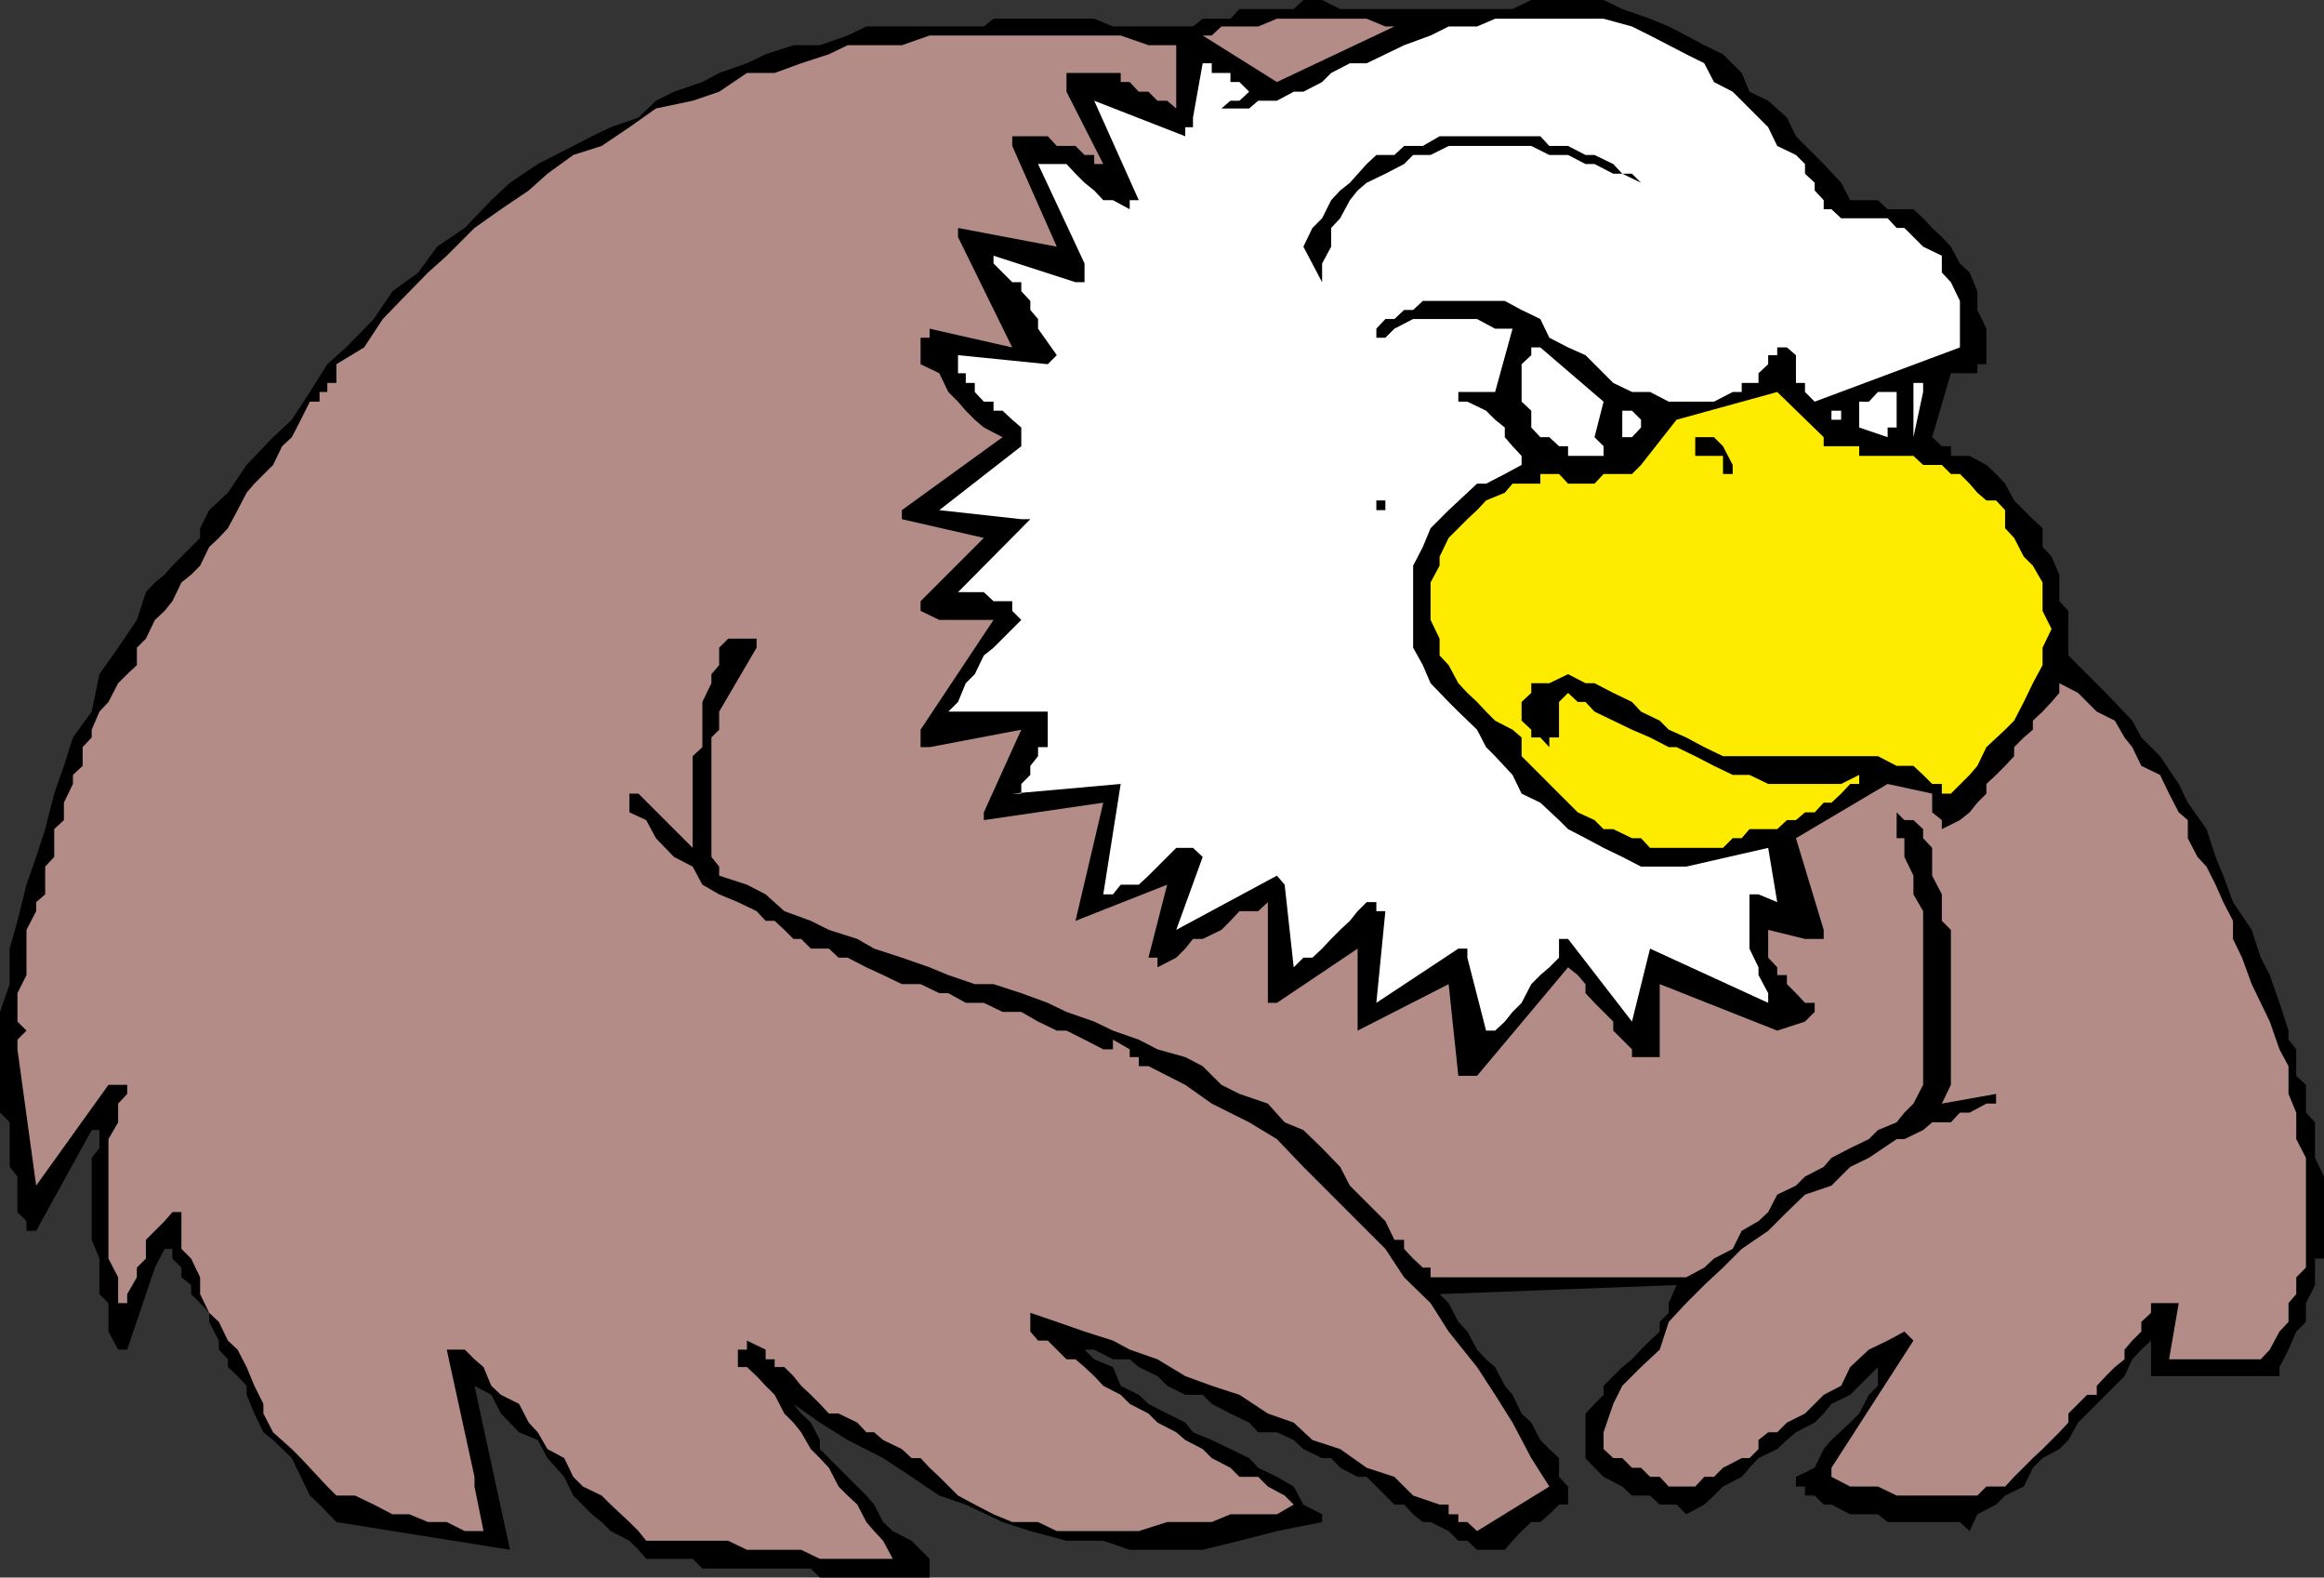 <svg xmlns="http://www.w3.org/2000/svg" width="360" height="244.301"><rect width="100%" height="100%" fill="#333333" stroke="none"/><path d="M358.602 194.902H360v-12.699l-1.398-2.902v-5.5l-1.399-1.5V168l-1.5-1.398V162.5L354.5 161v-1.398l-1.398-4.301-1.5-4.301-1.399-2.7-1.402-4.3-2.899-4.297-1.5-4.101-1.199-2.899-1.402-4.3-2.899-4.102-1.402-2.899-2.898-4.3-2.899-2.899-1.402-2.601-4.098-4.301-2.902-2.899-2.899-2.902v-6.898l-1.402-1.5V89l-1.2-2.797-1.398-1.5v-2.902l-1.5-1.399L312 77.5l-1.398-2.598-1.399-1.5-1.5-1.402-2.601-1.398h-2.899v-1.5h-1.402l-1.5-1.399 2.902-9.902h4.098v-1.399h1.402v-5.5L306.301 48v-2.898l-1.2-2.899-1.5-1.402-1.398-2.598-1.402-1.5-1.5-1.402-1.399-1.5-1.5-1.399h-4l-1.5-1.402h-4.3l-1.399-2.7-2.703-2.898L281.102 24l-2.899-2.898-1.402-2.899-2.899-2.601L271 14.203l-1.2-2.902-2.898-2.899L264 7l-2.797-1.5-2.703-1.398-2.898-1.2-4.301-1.5L248.402 0h-11.199l-2.902 1.402h-26.7L204.802 0h-2.899l-1.5 1.402H192l-1.398 1.5H186.3l-1.5 1.2h-12.399l-2.902-1.2h-15.598l-1.5 1.2h-18.199L131.301 5.5 127 7h-4.098l-4.3 1.402-2.899 1.399-4.3 1.5-2.602 1.402-4.399 1.5-2.8 1.399-2.7 2.601-4.3 1.5-2.899 1.399-2.902 1.5-5.5 2.8L79 28.301 76.102 31 72 35.3l-4.297 2.903-2.902 4-4 2.899-2.899 4.3-4.3 4.399-2.899 2.601L48 60.703 45.203 65l-2.902 2.703L38.203 72l-2.902 4.3-2.899 2.7L31 81.8v1.5l-1.398 1.403-2.899 2.899L25.5 89 24 90.203l-1.398 1.5L21.203 96l-2.902 4.3-2.899 4.102-1.199 5.801-2.902 4-1.399 4.399-1.5 4.3-1.402 5.5-1.398 4.301-1.5 4.297-1.399 5.602-1.203 4.3v5.5L0 156.703v15.598l1.5 1.5v6.902l1.203 1.5v5.5l1.399 1.399v1.5h1.5L14.203 175h1.2v2.8l-1.2 1.5V192l1.2 2.902v5.5l1.398 1.399v4.402L18.3 209h1.402L24 196.3l1.5-2.898h1.203v1.5l1.399 1.399v1.5l1.5 1.199v1.402L31 201.801l1.402 1.5v1.402l1.5 2.899V209l1.399 1.5v1.203l1.5 1.399 1.402 1.5V216l1.2 2.902 1.398 2.899L42.3 223l2.902 2.8 1.399 2.903L48 231.602 49.5 233l2.602 2.703L79 240l-5.5-25.398L76.102 216l1.5 2.902 2.8 2.899L83.301 223l1.5 2.8 2.601 2.903 1.399 2.899 2.902 2.898 1.5 1.203 1.399 1.399 2.898 1.5L98.902 240l1.2 1.402h7.199l1.5 1.5h16.8l1.399 1.399h17v-2.899L142.602 240l-1.399-1.398-2.902-1.5-1.5-1.399-1.399-2.703-1.199-1.398-1.402-1.399-1.5-1.5-1.399-1.402-1.5-1.5-1.402-1.399V223l-1.398-2.7-1.5-1.398-1.2-1.5 4.098 2.899 4.3 2.699 5.5 2.8 4.403 2.903 4.297 2.899 4.102 1.398 5.699 2.703 4.3 1.399 5.602 1.5h5.7L175 240h11.3l5.7-1.398 5.8-1.5 7-1.399V234.5l-2.898-1.5-1.5-2.797-2.601-1.5-2.899-1.402-1.402-1.5-2.898-1.399-2.899-1.402-2.902-1.2-1.2-1.5-2.8-1.398-2.899-1.5-1.5-1.402-2.8-1.398-1.2-2.899-2.902-1.203-1.5-1.5h1.5l2.902 1.5H175l1.402 1.203 2.899 1.399 1.5 1.5 2.8 1.398h2.7l1.402 1.402 2.899 1.5 2.898 1.399 1.402 1.5h2.899l2.601 1.199 1.5 1.402 2.899 1.399h1.402l1.399 1.5 2.699 1.402h1.402L216 233h1.5l1.402 1.5 1.5 1.203h1.2l2.8 1.399 1.5 1.5h1.399l1.5 1.398h4.3l1.2-1.398 1.402-1.5 1.5-1.399h1.399L240 234.5l1.5-1.5h1.402v-2.797l-1.402-1.5v-2.902l-1.5-1.399-1.398-1.402-1.399-2.7-1.5-1.398-1.402-2.902-1.2-1.398-1.5-2.899-1.398-1.203-1.402-1.5-1.5-2.797-1.399-1.5-1.5-2.902-1.402-1.399L259.703 199l-1.203 2.8v1.5l-1.398 1.403v1.5l-1.5 1.399-1.399 1.398-1.402 1.5-1.5 1.203-2.899 2.899V216L247 217.402l-1.398 1.5v6.899l1.398 1.5 1.402 1.402 2.899 1.5 1.5 1.399h2.8l1.5 1.398h2.602l1.5 1.5L264 233l1.5-1.398 1.402-1.399 2.899-1.5 1.199-1.402 1.402-1.5 2.899-1.399 1.5-1.402 1.402-1.2 2.899-1.5 1.398-1.398 1.203-1.5 2.899-1.402 2.898-2.898 1.402-1.399v2.899L289.5 216l-1.5 2.902-1.398 1.399-2.899 2.699-1.203 1.402-1.398 2.899-2.899 1.402v1.5h1.399v1.399h1.5L282.5 233h1.203l2.899 1.5h4.3l1.5 1.203h11.2l1.5 1.399 1.199-2.602 2.902-1.5 1.399-1.398 2.898-1.399 1.402-2.902 1.5-1.5 2.598-1.399 1.402-1.402 1.5-2.7 7.2-7.198 1.199-2.602 1.402-1.5 1.5-1.398h1.399-1.399v5.5h19.899v-1.399L354.5 209l1.203-2.797 1.5-1.5v-2.902l1.399-2.801v-4.098"/><path fill="#b38c88" d="M357.203 193.402v-14.101l-1.5-2.899v-4.101l-1.203-2.899v-4.3l-1.398-2.602-1.5-4.297-1.399-2.902-1.402-2.899-1.5-4.101-1.399-2.899v-2.8l-1.5-2.899-1.199-2.703-1.402-2.797-1.399-1.5-1.5-2.902V127l-1.402-1.2-1.5-2.898-1.398-2.902-2.899-1.398-1.402-2.899-1.2-1.5-1.5-2.601-2.8-1.399-1.5-1.5-1.399-1.402-2.902-1.5v1.5l-1.2 1.402-1.398 1.5-1.5 1.399V113l-1.402 1.203-1.5 1.5v1.399l-1.398 1.5-1.399 1.398-1.5 1.402v1.5l-1.402 1.399-1.2 1.5-1.5 1.199-2.8 1.402V127l-1.5-1.2v-2.898l-6.899-1.5-14.199 8.399L282.5 144v1.402h-2.898l-5.7-1.402v4.3l1.399 1.5v1.2h1.5v1.402l1.402 1.399 1.399 1.5h1.5v1.402l-1.5 1.5-4.301 1.399-18.2-7.2v11.301h-4.3V162.5l-2.899-2.898v-1.399L247 155.301l-1.398-1.5v-1.399l-1.2-1.402-1.5-1.2-14.101 16.802h-2.899l-1.5-14.2-14.101 7.2v-12.7l-12.5 8.399h-1.399v-15.598l-1.5 1.399H192l-1.398 1.5-1.399 1.398-2.902 1.402h-1.5l-1.2 1.5-1.398 1.399-2.902 1.5v-1.5h-1.399L180.801 137l-14.2 5.602 4.301-18.301-18.5 2.699v-1.2l5.801-12.8L144 115.703h-1.398V113l11.3-17H145.5l-2.898-1.398v-1.5l9.8-9.801-12.699-2.899V79l15.598-11.297-2.899-1.5L151 65l-1.398-1.398-1.2-1.399-1.5-1.5-1.402-2.902-2.898-1.399v-4.101H144v-1.399l12.8 2.899-8.398-17.098v-1.402l15.301 2.902-6.902-15.601v-1.5h5.5l1.402 1.5h2.899L168 24h1.5v1.402h1.402l-5.699-11.199v-2.902h8.399v1.402H175l1.402 1.5h1.5l1.399 1.399h1.5l1.402 1.199V7h-4.3l-4.301-1.5H144L139.703 7h-8.402l-2.899 1.402-4.3 1.399L120 11.3h-4.297l-4.3 2.902-4.102 1.399-5.7 1.199-4.101 2.902-4.297 2.899L88.801 24l-4 2.902-2.899 2.598-4.3 2.902-4.102 2.899-4.297 4.3-2.902 2.602L62 46.602l-2.7 2.8-2.898 4.399-4.3 2.601v2.899h-1.399v1.402H49.5v1.5H48L46.602 65l-1.399 2.703-1.5 1.399L42.301 72l-2.899 2.902-1.199 1.399L36.801 79l-1.5 2.8-1.399 1.5-1.5 1.403L31 87.602 29.602 89l-1.5 1.203-1.399 2.899-1.203 1.5L24 96l-1.398 2.902-1.399 1.399V103l-1.5 1.402-1.402 1.399-1.5 2.902-1.399 1.5L14.203 113v1.203l-1.402 1.5v2.899L11.3 120v1.402l-1.399 2.899V127l-1.5 1.402v4.301L7 134.203v4.297l-1.398 1.203v1.399L4.102 144v7l-1.399 2.8v4.403l1.399 1.399L2.703 161v1.5l2.899 21.102L16.8 168h2.902v1.402l-1.402 1.5v2.899l-1.5 2.601v18.5l1.5 2.899v4h1.402v-1.399l1.5-2.601v-1.5l1.399-1.399V192l2.898-2.898 1.203-1.399h1.399v5.7l1.5 1.5L31 197.8v2.601l1.402 2.899 1.5 1.402 1.399 2.899L36.8 209l1.402 2.703 1.2 2.899 1.398 2.8v1.5l1.5 2.899 2.902 2.601 1.399 1.399L48 227.3l2.703 2.902 1.399 1.399H55L57.902 233l2.899 1.5h2.601l2.899 1.203h2.902L72 237.102h2.902l-1.402-6.899v-1.5L69.203 209H72l1.5 1.5 1.402 1.203 1.2 2.899 1.5 1.398 2.8 1.402 1.5 2.899 1.399 1.5 1.5 2.601 2.601 1.399 1.399 2.902 1.5 1.5 2.902 1.399L94.602 233l2.898 2.703 1.402 1.399 1.2 1.5H112.8l2.902 1.398h8.399l2.898 1.402h11.3l-1.5-2.8-1.398-1.5-1.199-1.399L132.8 233l-1.5-1.398-1.399-1.399-1.5-2.902-1.402-1.5-1.398-1.399-1.5-2.601-1.2-1.5-1.402-1.399L120 216l-1.398-1.398-1.399-1.5-1.5-1.399h-1.402V209h1.402v-1.398l2.899 1.398v1.5H120v1.203h1.5l1.402 1.399 1.2 1.5 1.5 1.398 1.398 1.402 1.402 1.5h1.5l2.899 1.399 1.402 1.5h1.2L136.8 223l2.902 1.402 1.5 1.399h1.399l1.398 1.5 1.5 1.402 2.902 2.899L151 233l2.902 1.5 2.899 1.203h4l2.902 1.399h12.7l4.398-1.399h6.902l2.899-1.203h7.199l2.601-1.5-1.402-1.398-2.598-1.399-1.5-1.5H192l-1.398-1.402-2.899-1.5-1.402-1.399-2.7-1.402-1.398-1.2-2.902-1.5-1.399-1.398-2.902-1.5-1.398-1.402-2.7-1.398-1.402-1.5-1.5-1.399-1.398-1.203h-1.399l-1.5-1.5-1.402-1.398h-1.5l-1.2-1.399v-2.902l4.102 1.402 4.297 1.5 4.402 1.399L175 209l4.3 1.5 4.302 2.602 4.101 1.5L192 216l4.402 2.902 4 1.399 2.899 2.699 4.3 1.402 4.102 2.899 4.297 1.402 2.902 2.899L223 233h1.402v1.5h1.5v1.203h1.399l1.5 1.399L240 230.203l-2.797-4.402-2.902-5.5-2.7-4.301-2.8-4.297-4.399-5.5-2.8-4.402-4.102-4-2.898-4.399-4.301-4.3-4.098-4.102-4.3-4.297-4.102-4.3-4.301-2.602-5.797-2.899-4.101-2.902-5.7-2.898h-1.5v-1.399H175V162.5l-2.598-1.5v1.5h-1.5L168 161l-2.797-1.398h-1.5l-2.902-1.399-2.598-1.5h-2.902l-2.899-1.402h-2.8l-2.7-1.5H145.5l-2.898-1.399h-2.899L136.801 151l-2.598-1.2-2.902-1.5h-1.399l-1.5-1.398h-2.8l-1.5-1.5h-1.2L121.5 144l-1.5-1.398h-1.398l-1.399-1.5-2.902-1.399-2.899-1.203-2.601-1.5-1.5-2.797-2.899-1.5-2.8-2.902-1.5-2.801-2.602-1.2v-2.898h1.402l8.399 8.399v-14.2l1.5-1.398v-7l1.402-2.902v-1.399l1.2-1.402v-2.7l1.398-1.398h4.402v1.399l-5.8 9.902V113l-1.2 1.203v18.5l1.2 1.5v1.399l4.3 1.398 2.899 1.5 2.898 2.602 4.102 1.5 2.8 1.398 4.399 1.402 2.601 1.5 4.301 1.399 4.297 1.5 2.902 1.199 4.098 1.402h2.902l4.301 1.399 4.098 1.5 2.902 1.402 4.297 1.5 2.902 1.399 4 1.398 2.899 1.5 4.3 1.203 2.7 1.399 2.902 2.898 2.797 1.402 4.402 1.5 2.598 2.899 2.902 1.199 2.899 2.8 2.8 2.903 1.5 2.899 5.5 5.5L216 192h1.5v1.402l1.402 1.5 1.5 1.399h1.2v1.5h39.601l2.797-1.5 1.5-1.399 2.902-1.5 1.399-2.8 2.601-1.5 1.5-1.399 1.399-2.703 2.902-1.398 1.399-1.399 2.898-1.5 1.203-1.402 2.899-1.5 2.898-1.399 1.402-1.402 2.899-1.2 1.199-1.5 1.402-1.398 1.5-2.902v-26.898l-1.5-2.602v-2.898L295 132.703v-2.902h-1.2v-4L295 127h1.402l1.5 1.402v1.399l1.399 1.5v4.3l1.5 2.899v4.102l1.402 1.398v24l-1.402 2.902 8.402-1.5v1.5h-1.5l-2.601 1.399h-1.5l-1.399 1.5h-2.902L297.902 175 295 176.402h-1.2l-4.3 2.899-2.898 1.402-2.899 2.899-4.101 1.398-2.801 2.703-2.899 2.899-4.101 2.8-2.899 2.899L264 199l-2.797 2.8-2.703 2.903-1.398 4.297-2.899 2.703-2.902 2.899-1.399 2.8-1.5 4.399v2.601l1.5 1.399h1.399l1.5 1.5h1.402l1.399 1.402h1.5l1.398 1.5h4.102l1.398-1.5h1.5l1.402-1.402 2.899-1.5H271l1.402-1.399V223l1.5-1.2h1.399l1.5-1.5 2.8-1.398L282.5 216l2.703-1.398 1.399-2.899L289.5 209l2.902-1.398 2.598-1.399 1.402 1.399-12.699 19.699v1.402l2.899 1.5h4.3l2.899 1.399h12.5l1.402-1.399h2.899l1.398-1.5 2.902-2.902 1.5-1.399 1.399-1.402 1.199-1.2 1.402-1.5v-1.398l1.5-1.5 1.399-1.402h1.5v-1.398l1.402-1.5 1.399-1.399 1.5-1.203V209l1.199-1.398 1.402-1.399v-1.5l1.5-1.402v-1.5h4.297L336 210.5h14.203l1.399-1.5 1.5-2.797 1.398-1.5v-2.902l1.203-1.399v-2.601l1.5-1.5v-2.899"/><path fill="#feec00" d="m316.402 100.3 1.399-2.898-1.399-2.8v-4.399l-1.5-2.601-1.402-1.399-1.5-2.902-1.398-1.5V79l-1.399-1.5h-1.5l-1.402-1.2-1.2-1.398-1.5-1.5h-1.398L300.801 72h-2.899l-1.5-1.398H288v-1.5h-5.5v-1.399l-7.2-7L259.704 65l-5.5 7-1.402 1.402h-4.399l-1.402 1.5h-4.098l-1.402-1.5h-2.898v1.5H234.3l-1.2 1.399-2.898 1.199L228.8 79l-1.5 1.402-2.899 2.899L223 86.203v1.399l-1.398 2.601V96L223 98.902v2.598l1.402 1.5 1.5 2.8 1.399 1.5 1.5 1.403 1.402 1.5 1.399 1.399L234.3 113l1.402 1.203v2.899l2.899 2.898 1.398 1.402 1.5 1.5 1.402 1.399 1.5 1.5L247 127l1.402 1.402h1.5l2.899 1.399h1.402l1.399 1.5h11.3l1.5-1.5h1.399l1.199-1.399h4.3l1.5-1.402h1.403l1.399-1.2h1.5l1.398-1.5h1.203l1.5-1.398 1.399-1.5H288V120l-2.797 1.402h-11.3L271 120h-2.598l-2.902-1.398-2.898-1.5-2.899-1.399H258.5l-2.898-1.5L252.8 113l-2.899-1.398-2.902-1.399-1.398-1.5h-1.2l-1.5-1.402-1.402 1.402v5.5H240v1.5l-1.398-1.5h-1.399V113l-1.5-1.398v-2.899l1.5-1.402v-1.5H240l2.902-1.399 2.7 1.399H247l2.902 1.5 2.899 1.402 1.402 1.5 2.899 1.399L258.5 113l2.703 1.203 2.797 1.5 2.902 1.399h24l2.899 1.5h2.601l1.5 1.398 1.399 1.402h1.5v1.5h1.402l2.899-2.902 1.199-1.398 1.402-2.899 2.899-2.703 1.398-1.398 1.5-2.899 1.402-2.902 1.5-2.801v-2.7"/><path fill="#fff" d="M303.602 53.8v-7.198l-1.399-2.899-1.402-1.5v-2.601l-2.899-1.399L295 35.301h-1.2l-1.398-1.5h-7.199l-1.5-1.399H282.5V31l-1.398-1.5v-1.2l-1.5-1.398v-1.5L278.203 24l-2.902-1.398-1.399-2.899-5.5-5.5-2.902-1.5-1.5-2.902-2.797-1.399L258.5 7l-2.898-1.5-2.801-1.398-4.399-1.2h-16.8l-2.801 1.2h-4.399l-2.8 1.398L217.5 7l-2.898 1.402-2.899 1.399h-2.601l-2.899 1.5-1.402 1.402-2.899 1.5h-1.5l-2.601 1.399h-2.899L193.5 16.8h-4.297l1.399-1.2H192l1.5-1.398-1.5-1.5h-1.398V11.3h-2.899V9.8h-1.402l-1.5 8.402v1.5h-1.2v1.399l-14.101-5.5L176.402 31H175v1.402L172.402 31h-1.5l-1.402-1.5-1.5-1.2-1.398-1.398-1.399-1.5h-4.402L168 40.801v2.902h-1.398l-12.7-4.101V40.8l1.399 1.402 1.5 1.5h1.402v1.399l1.399 1.5V48l1.199 1.402v1.5L163.703 55l-1.402 1.402L148.402 55v2.8h1.2v1.5H151v1.403l1.402 1.5h1.5v1.399h1.399L156.8 65l1.402 1.203v2.899L145.5 79l12.703 1.402h1.399l-11.2 11.301h4l1.5 1.399h2.899v1.5L158.203 96l-4.3 4.3-1.5 1.2-1.403 2.902-1.398 1.399-1.2 2.902-1.5 1.5h15.399v5.5h-1.5v1.399l-1.2 1.5V120l-1.398 1.402v1.5h-1.402l16.8-1.5-2.699 17.098h1.5l1.2-1.5h2.8l1.5-1.398 4.301-4.301h2.598l1.5 1.402L182.203 144l15.598-8.398L199 137l1.402 12.8 1.5-1.5h1.399l1.5-1.398 1.402-1.5 1.399-1.402 1.5-1.398 1.199-1.5 1.402-1.399h1.5v1.399h1.399l-1.399 14.199 12.7-8.399h1.398v1.399l2.902 11.3h1.399l1.5-1.398 1.199-1.5 1.402-1.402 1.5-2.899 1.399-1.402 1.398-1.2 1.5-1.5v-2.898h1.402l9.899 12.801 2.8-11.3 18.301 8.398v-1.5l-1.5-2.801v-1.2L271 146.903V138.5h1.402l2.899 1.203-1.399-8.402-12.699 2.902h-7l-2.902-1.5-2.899-1.402-2.8-1.5-2.7-1.399L241.5 127l-2.898-2.7-2.899-1.398-1.402-2.902-2.7-2.898-1.398-1.399-1.402-2.703-2.899-2.797-1.5-1.5-2.8-2.902-1.2-2.801-1.5-2.7V87.603l1.5-2.899 1.2-2.902 2.8-2.801 2.899-2.7 1.5-1.398h1.402l2.899-1.5L235.703 72v-1.398l-1.402-1.5-1.2-1.399v-1.5l-1.5-1.203-1.398-1.398-2.902-1.399h-1.399v-1.5h5.7l2.699-9.8h-2.7l-2.8-1.5h-9.899l-2.902 1.5-1.398 1.398h-1.399v-1.399l1.399-1.5H216L217.5 48h1.402l1.5-1.398h12.7L235.703 48l2.899 1.402L240 52.301l2.902 1.5 2.7 1.199L247 56.402l2.902 2.899 2.899 1.402h2.8l2.899 1.5h7l2.902-1.5h1.399v-1.402h2.601v-1.5l1.5-1.399V55h1.399v-1.2h1.5l1.402 1.2v4.3h1.399v1.403l1.5 1.5 22.5-8.402"/><path fill="#fff" d="M297.902 60.703v-1.402h-1.5v8.402l1.5-7M293.8 65v-4.297h-2.898l-1.402 1.5H288v4l4.402 1.5v-1.5h1.399V65m-8.598-1.398h-1.5V65h1.5v-1.398"/><path d="m268.402 72-1.5-2.898-1.402-1.399h-2.898v2.899h4.3v2.8h1.5V72"/><path fill="#fff" d="m254.203 65-1.402-1.398h-1.5v4.101h1.5l1.402-1.5V65"/><path d="m254.203 28.3-2.902-1.398-1.399-1.5L247 24h-1.398l-2.7-1.398H240l-1.398-1.5H223l-2.598 1.5H217.5L216 24h-2.797l-1.5 1.402-2.601 2.899-1.5 1.199-1.399 1.5-1.402 2.8-1.5 1.5-1.399 2.903 2.899 5.5v-2.902l1.402-2.598v-2.902l1.399-1.5 1.5-2.801 1.199-1.5 1.402-1.2 2.899-1.398 2.898-1.5L218.902 24h2.7l2.8-1.398h12.801L240 24h2.902l2.7 1.402H247l2.902 1.5h2.899l1.402 1.399"/><path fill="#fff" d="M248.402 70.602v-1.5L247 67.703l1.402-5.5-9.8-8.402h-1.399V55l-1.5 1.402v5.801l1.5 1.399v2.601l1.399 1.5H240l1.5 1.399h1.402v1.5h7-1.5"/><path d="M214.602 77.5h-1.399V79h1.399v-1.5"/><path fill="#b38c88" d="M216 4.102h-1.398l-2.899-1.2h-13.902l-2.899 1.2h-5.699l-1.5 1.398h-1.402l11.5 7.203L216 4.102"/></svg>
